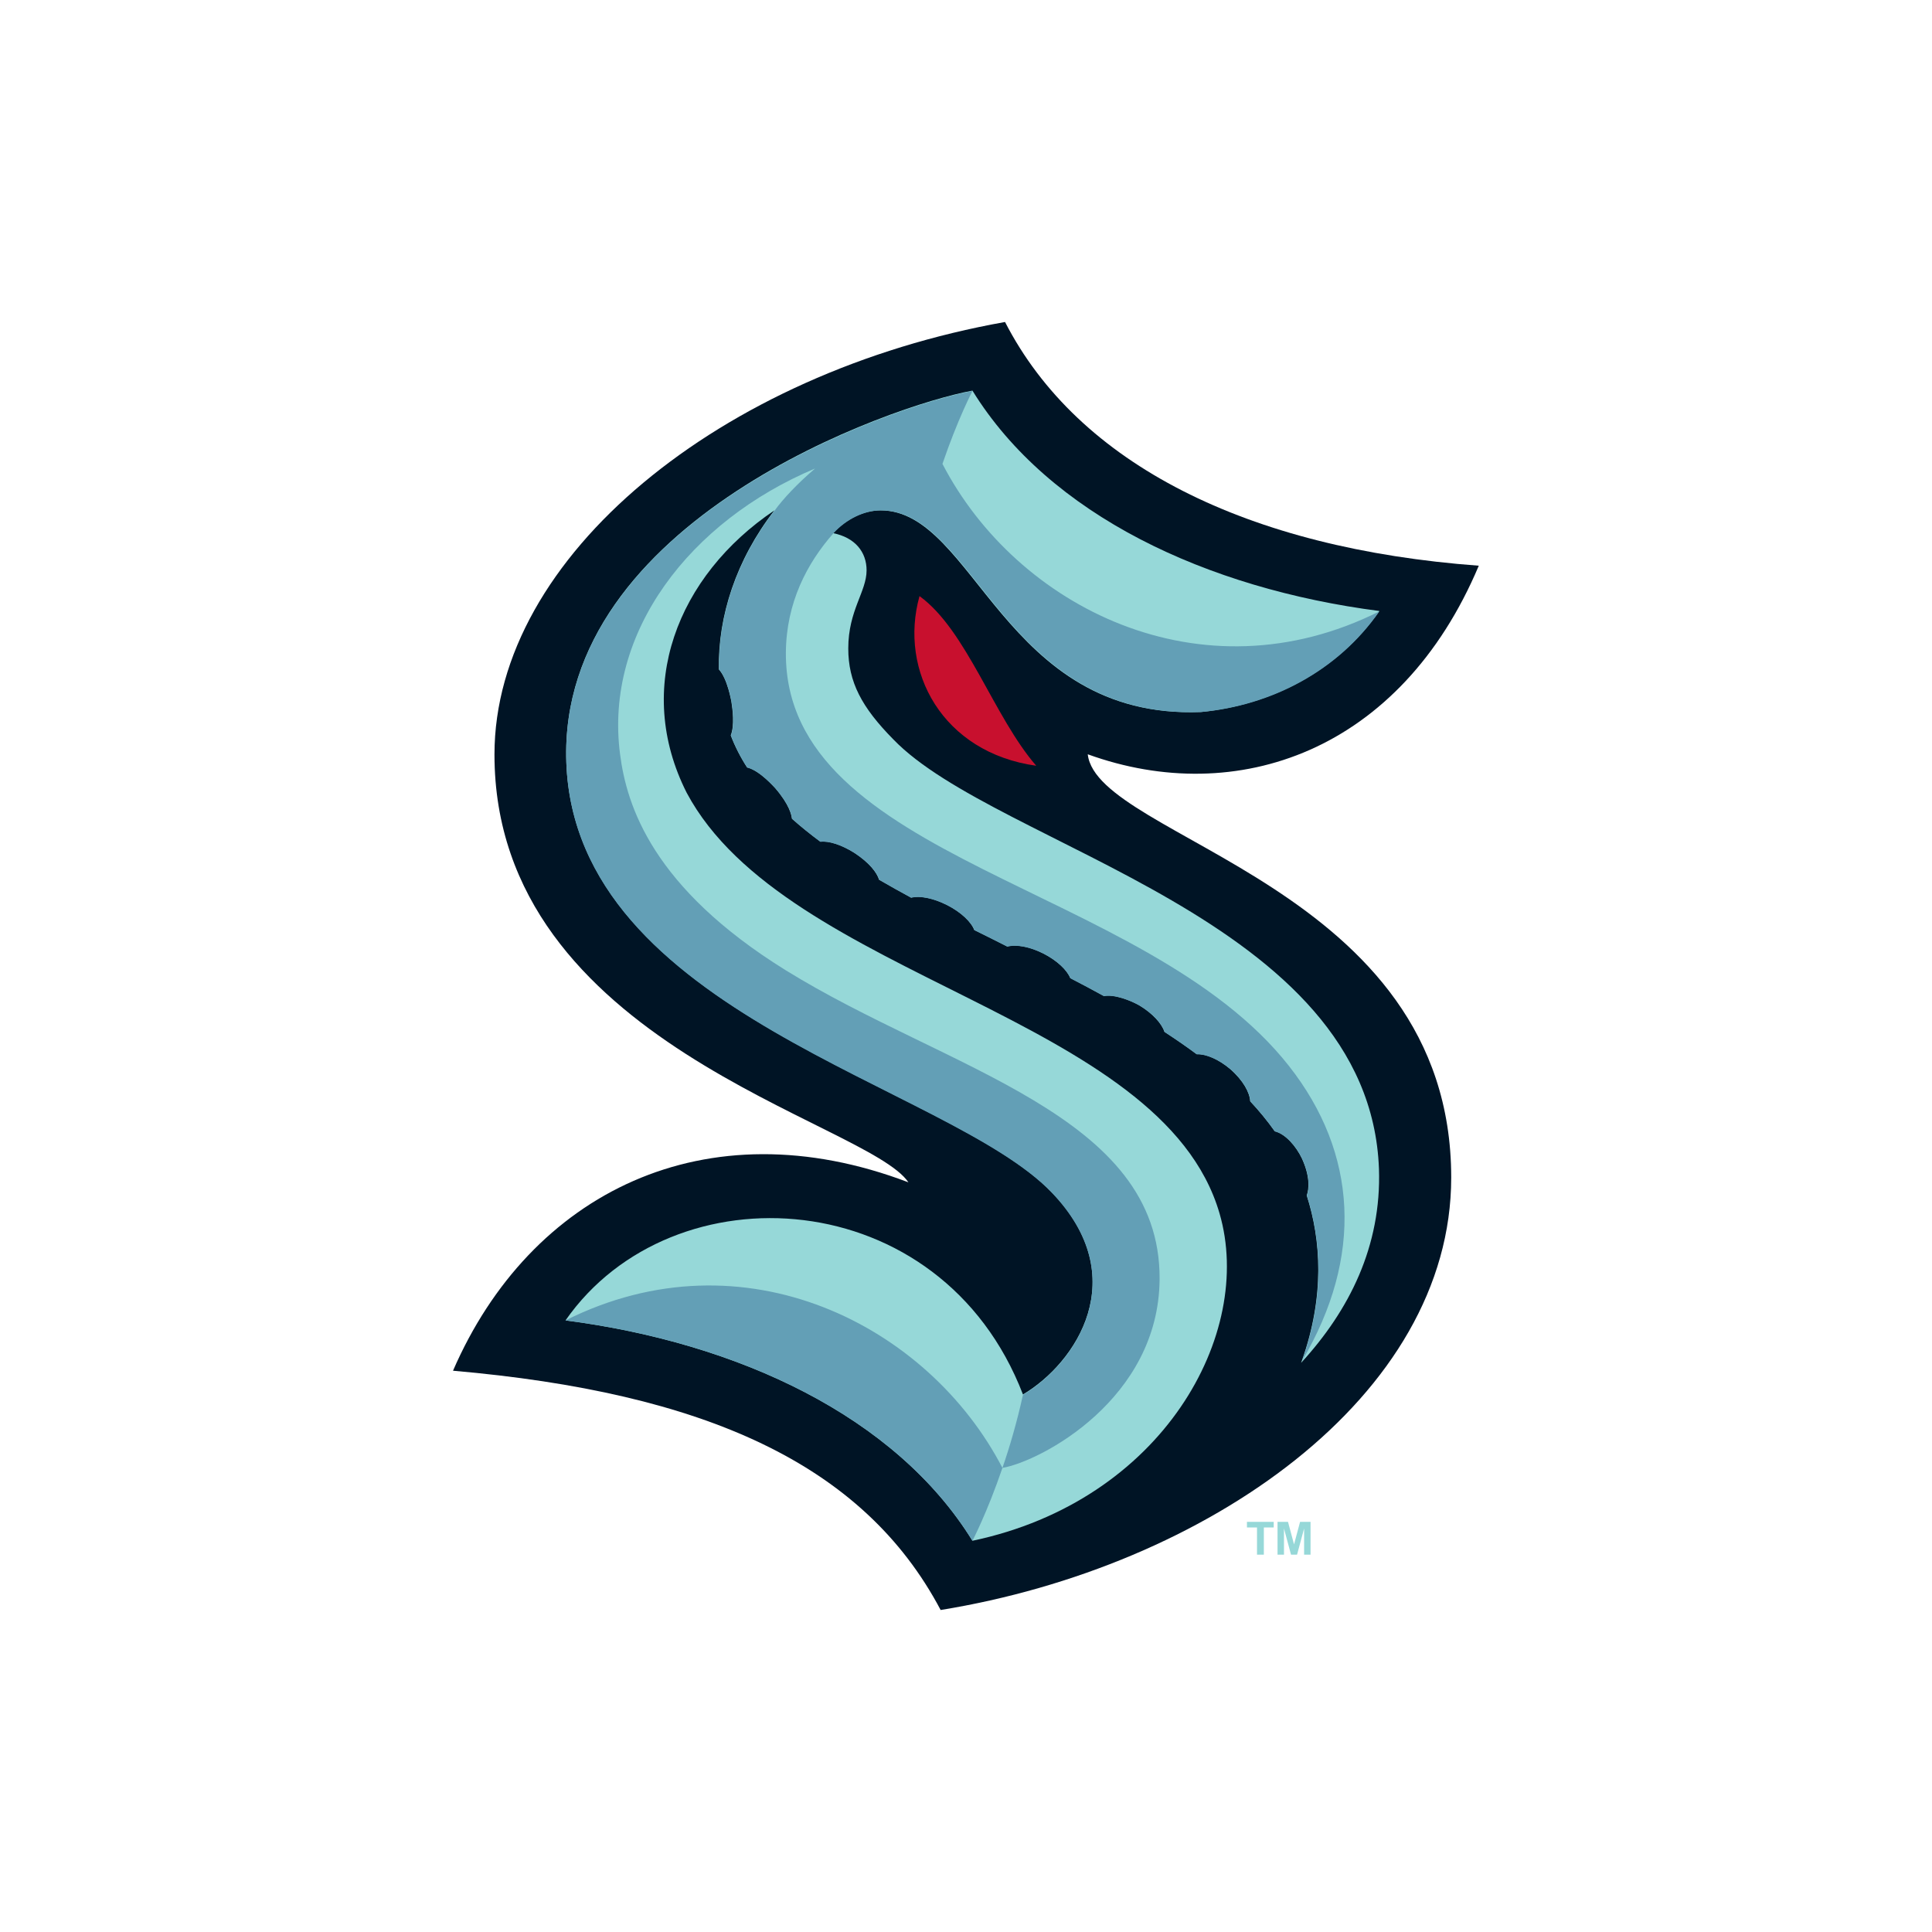 <svg xml:space="preserve" style="enable-background:new 0 0 960 960;" viewBox="0 0 960 960" height="960px" width="960px" y="0px" x="0px" xmlns:xlink="http://www.w3.org/1999/xlink" xmlns="http://www.w3.org/2000/svg" id="Layer_1" version="1.1">
<style type="text/css">
	.st0{fill:#001425;}
	.st1{fill:#96D8D8;}
	.st2{fill:#C8102E;}
	.st3{fill:#639FB6;}
</style>
<path d="M225.1,681.1C349.8,692,428.9,727.2,467.4,800c131.8-21.4,253.7-105.9,253.7-214.9
	c0-145.2-175.9-168-180.6-210.3c74,26.8,155.4-1.4,194.3-93.7c-114.9-8.5-199.1-50.4-235.4-121.1c-141,25.1-253.7,116.3-253.7,214.9
	c0,143.9,185,182,205.7,212.6C350.5,549.1,263.4,592.8,225.1,681.1L225.1,681.1z" class="st0"></path>
<path d="M443.9,367.4c-15.8-16-22.4-28.6-22.4-45.2c0-18.9,9.1-28.2,9.1-38.8c0-9.1-5.7-16.3-16.7-18.5
	c6.5-7,15.3-11.3,23.6-11.3c47,0,60.9,104,159.1,100.2c35-3.4,68-20.4,88.8-50.2c-85.7-11.1-164-47.6-202.2-109.5
	c-39.7,7.2-206,64.6-201.8,184.6c4.4,125.1,189.4,159.9,241.1,213.6c40.8,42.4,12.1,85-14.2,100.6
	C467.7,587.3,334.2,579.8,281,656.1c85.7,11.1,164,47.6,202.2,109.5C577.8,745.7,623.4,662.8,606,603
	c-28.7-99-215.3-116.4-264.8-209.1c-26.4-52.2-4.7-107.8,43.6-140.3c-19,24.5-28.1,52.6-27.6,79c4.3,4.7,6.1,15.6,6.2,15.9
	c0.6,3.8,1.7,11.9-0.3,16.9c2.1,5.5,4.8,10.8,8.1,15.9c6.5,1.6,13.7,10.1,13.9,10.2c7.1,8.2,8.2,13.4,8.4,15.3
	c4.4,3.9,9.1,7.7,14.1,11.4c4.2-0.5,10.5,1.5,17,5.6c7.4,4.9,11.1,9.7,12.2,13.3c5.3,3.1,10.6,6,15.9,8.9c4.2-1.1,11,0.2,17.9,3.7
	c6.9,3.5,12,8.4,13.5,12.4c5.5,2.7,10.9,5.4,16.4,8.2c4.2-1.2,11.1,0,18,3.5c6.8,3.5,11.7,8.2,13.3,12.2c5.6,2.9,11.1,5.8,16.7,8.9
	c5.1-1,13.2,2.1,17.7,4.7c6.5,3.9,11.1,9,12.4,13.1c5.5,3.6,10.9,7.3,16,11.1c4.3-0.2,10.7,2.3,16.7,7.4c6.4,5.6,9.7,11.7,9.9,16
	c4.5,4.8,8.5,9.7,12.2,14.9c5.3,1.3,10.6,7.4,13.5,13.5c4.1,8.9,3.6,15.2,2.4,18.4c7.1,22.1,9,50-2.4,82.1c-0.1,0.3-0.3,0.7-0.4,1.1
	c23.9-26,40-58,38.7-96.4C680.6,455.9,495.6,421.1,443.9,367.4L443.9,367.4L443.9,367.4z" class="st1"></path>
<path d="M514.9,380.5c-21.1-24.3-34.6-67.4-58-84.3C446.5,333.4,468.3,374,514.9,380.5z" class="st2"></path>
<path d="M498.1,729.4c-7.6,22.3-14.9,36.2-14.9,36.2C445,703.7,366.8,667.2,281,656.1
	C369.6,611.7,461.3,658.4,498.1,729.4L498.1,729.4z M685.4,303.8c-88.6,44.4-180.3-2.3-217.1-73.3c7.6-22.3,14.9-36.2,14.9-36.2
	c-37.5,6.8-206,63.6-201.8,184.6c4.4,125.1,189.4,159.9,241.1,213.6c40.8,42.4,12.1,85-14.2,100.6c-3,13.6-6.6,25.9-10.2,36.3
	c19.3-3.4,77.7-34.3,78.1-93.8c0.5-82-105.5-103.8-185.8-153.5c-66.1-41-79-81.6-82.3-107.4c-7.9-60.5,34.8-115.8,96.9-141.9
	c-8.9,7.6-15.8,15-20.1,20.9c-19,24.5-28.1,52.6-27.6,79c4.3,4.7,6.1,15.6,6.2,15.9c0.6,3.8,1.7,11.9-0.3,16.9
	c2.1,5.5,4.8,10.8,8.1,15.9c6.5,1.6,13.7,10.1,13.9,10.2c7.1,8.2,8.2,13.4,8.4,15.3c4.4,3.9,9.1,7.7,14.1,11.4
	c4.2-0.5,10.5,1.5,17,5.6c7.4,4.9,11.1,9.7,12.2,13.3c5.3,3.1,10.6,6,15.9,8.9c4.2-1.1,11,0.2,17.9,3.7c6.9,3.5,12,8.4,13.5,12.4
	c5.5,2.7,10.9,5.4,16.4,8.2c4.2-1.2,11.1,0,18,3.5c6.8,3.5,11.7,8.2,13.3,12.2c5.6,2.9,11.2,5.9,16.7,8.9c5.1-1,13.2,2.1,17.7,4.7
	c6.5,3.9,11.1,9,12.4,13.1c5.5,3.6,10.9,7.3,16,11.1c4.3-0.2,10.7,2.3,16.7,7.4c6.4,5.6,9.7,11.7,9.9,16c4.5,4.8,8.5,9.7,12.2,14.9
	c5.3,1.3,10.6,7.4,13.5,13.5c4.1,8.9,3.6,15.2,2.4,18.4c7.1,22.1,9,50-2.4,82.1c30.5-51.7,27.6-103.1-6.5-146.5
	c-71.3-90.7-250.7-101.5-250-205.5c0.2-24.7,10.5-44.4,23.7-59.3c6.5-7,15.3-11.3,23.6-11.3c47,0,60.9,104,159.1,100.2
	C631.6,350.6,664.7,333.6,685.4,303.8L685.4,303.8z" class="st3"></path>
<path d="M624.6,772.5V759h-5v-2.8h13.3v2.8h-4.9v13.5H624.6z M634.8,772.5v-16.3h5.2l3,11.2l3-11.2h5.2v16.3h-3.2v-13
	l-3.5,13h-3l-3.5-13v13L634.8,772.5L634.8,772.5z" class="st1"></path>
</svg>
